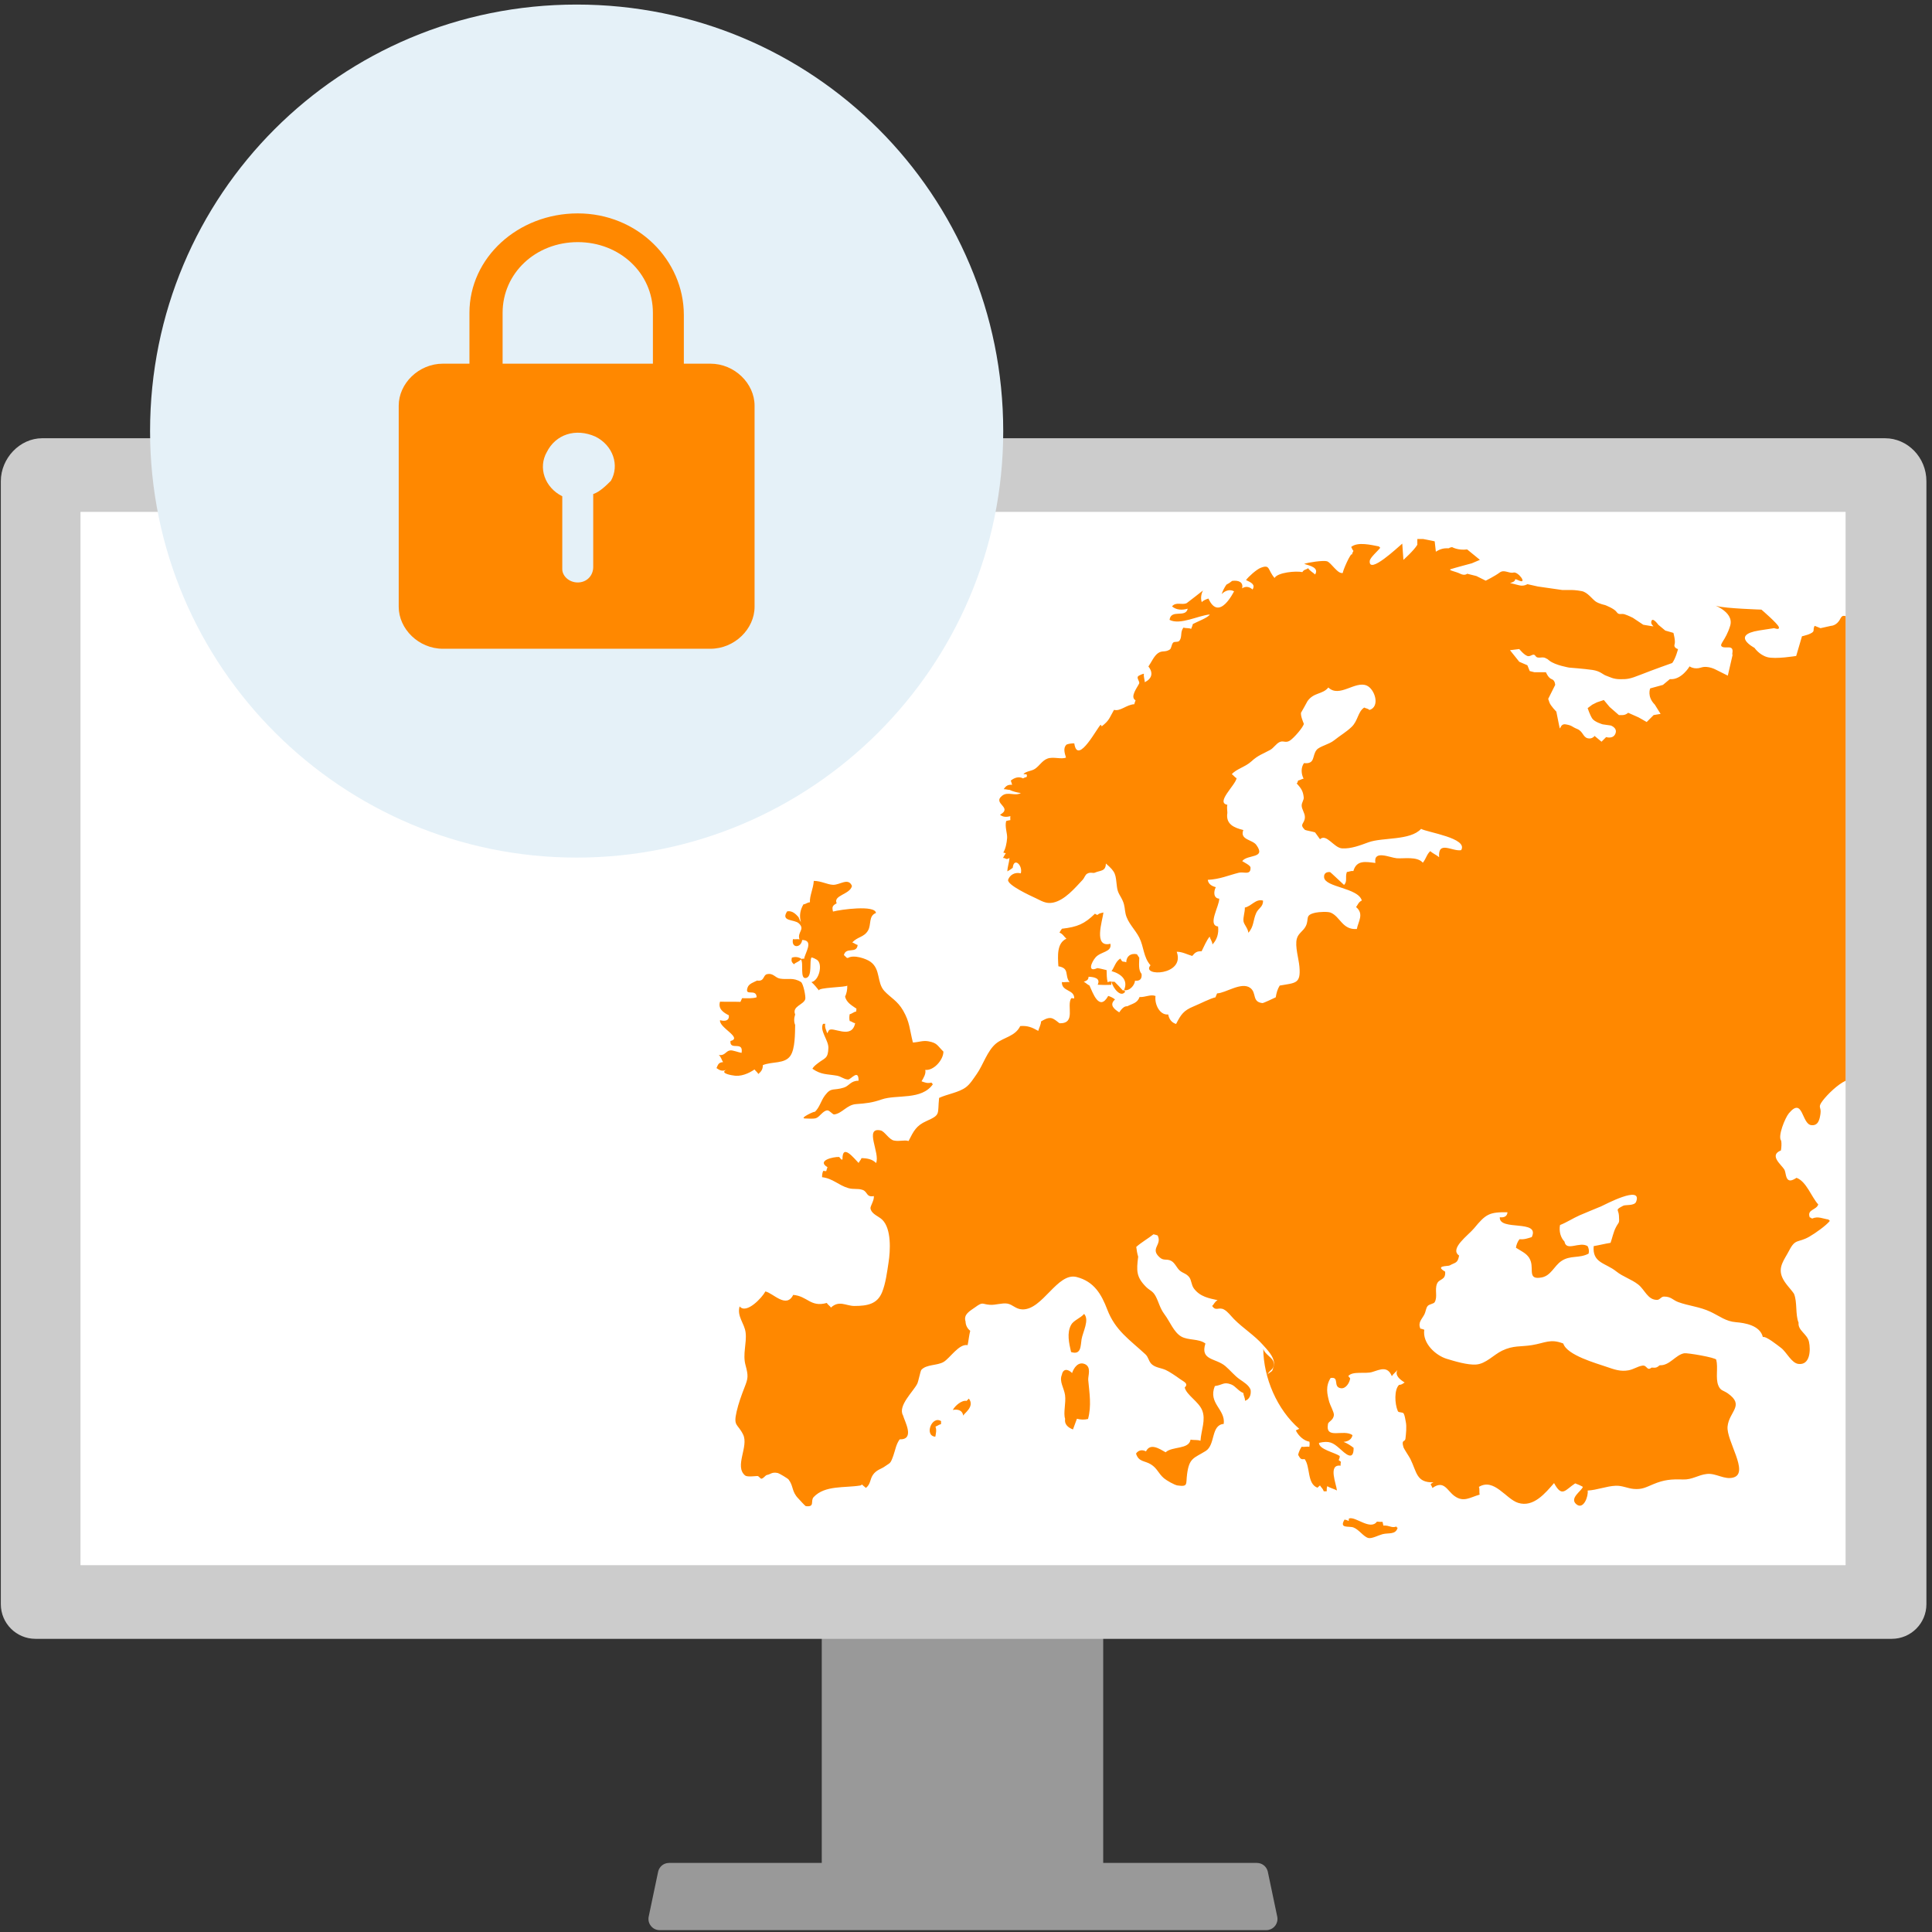 <svg width="301" height="301" viewBox="0 0 301 301" fill="none" xmlns="http://www.w3.org/2000/svg">
<rect x="0" y="0" width="301" height="301" fill="#333333" stroke="none"/>
<path d="M101.419 300.062C101.747 300.478 102.245 300.715 102.77 300.71H197.291C198.252 300.71 199.029 299.927 199.028 298.967C199.028 298.849 199.016 298.73 198.991 298.611L197.524 291.621C197.4 291.043 196.993 290.563 196.441 290.353C196.244 290.277 196.035 290.24 195.824 290.24H104.231C104.021 290.24 103.811 290.277 103.614 290.353C103.062 290.563 102.655 291.043 102.532 291.621L101.064 298.611C100.958 299.124 101.089 299.658 101.419 300.062Z" fill="#999999"/>
<path d="M128.028 210.247V293.401H171.876V210.247C171.878 209.017 171.276 207.933 170.394 207.566C170.191 207.48 169.978 207.437 169.765 207.437H130.146C128.978 207.437 128.03 208.693 128.028 210.241V210.247ZM145.14 238.819C145.164 235.383 147.279 232.621 149.864 232.654C152.416 232.686 154.478 235.426 154.502 238.819V248.463C154.49 251.899 152.384 254.672 149.799 254.656C147.231 254.639 145.152 251.878 145.14 248.463V238.819Z" fill="#999999"/>
<path d="M300.129 74.965C300.129 71.26 297.193 68.277 293.686 68.277H6.572C3.065 68.277 0.129 71.421 0.129 74.965V249.931C0.129 252.908 2.544 255.325 5.524 255.325H294.734C297.714 255.325 300.129 252.908 300.129 249.931V74.965Z" fill="#CCCCCC"/>
<path d="M287.539 79.749H12.539V243.851H287.539V79.749Z" fill="white"/>
<g clip-path="url(#clip0_2558_184)">
<path d="M150.947 217.899C151.951 219.203 150.036 220.282 150.076 220.578C149.957 219.712 149.232 219.508 148.445 219.668C148.798 218.996 149.86 218.098 150.589 218.257L150.952 217.895L150.947 217.899ZM117.552 166.617C117.676 166.834 118.02 167.046 118.14 167.329C118.591 166.944 118.856 166.604 118.847 165.945C120.293 165.344 122.261 165.795 123.149 164.477C123.883 163.39 123.857 160.998 123.883 159.676C123.68 159.234 123.689 158.624 123.883 158.054C123.366 156.763 125.157 156.573 125.453 155.684C125.572 155.322 125.157 153.222 124.785 152.992C123.556 152.227 122.729 152.669 121.531 152.466C120.722 152.329 120.497 151.555 119.493 151.776C118.856 151.918 119.13 152.952 117.954 152.767C117.477 153.019 116.69 153.24 116.482 153.828C115.934 155.357 117.844 153.903 117.883 155.37C117.273 155.587 116.385 155.521 115.615 155.516C115.527 155.715 115.438 155.883 115.359 156.087C114.342 156.051 113.236 156.091 112.18 156.056C111.83 157.161 112.701 157.758 113.555 158.182C113.643 159.035 112.953 159.159 112.18 158.942C111.99 160.114 115.766 161.679 113.802 162.192C113.67 163.77 115.863 162.077 115.536 164.035C115.054 163.96 114.174 163.602 113.776 163.646C113.046 163.735 112.971 164.522 111.985 164.362C112.352 164.659 112.436 165.176 112.653 165.472C111.941 165.534 111.883 165.83 111.627 166.405C112.162 166.781 112.538 166.958 113.197 166.652C111.901 167.254 114.399 167.585 114.222 167.546C115.354 167.798 116.654 167.245 117.561 166.613L117.552 166.617ZM145.721 223.832C145.81 223.324 145.951 222.806 145.743 222.263C146.035 222.161 146.322 221.931 146.614 221.869C146.597 221.719 146.614 221.56 146.623 221.409C145.168 220.472 143.952 223.713 145.721 223.832ZM124.449 143.845C125.497 144.831 124.171 145.171 124.555 146.352C124.233 146.263 123.875 146.387 123.543 146.312C123.229 147.762 124.807 147.731 124.98 146.445C126.859 146.484 125.422 148.447 125.281 149.38C125.161 149.34 125.002 149.349 124.896 149.411C124.436 149.093 123.901 149.018 123.362 149.203C123.26 149.76 123.331 149.884 123.689 150.233C123.972 149.928 124.498 149.836 124.772 149.477C125.272 149.964 124.533 152.7 125.639 152.351C126.585 152.055 126.068 149.694 126.43 149.164C126.673 149.203 127.054 149.389 127.266 149.526C128.239 150.149 127.628 152.802 126.417 153.005C126.85 153.372 127.288 153.934 127.624 154.345C127.199 153.823 132.01 153.832 132.001 153.536C132.023 154.177 131.908 154.747 131.661 155.278C131.891 156.193 132.669 156.626 133.443 157.152C133.412 157.196 133.403 157.519 133.403 157.585C133.023 157.638 132.757 157.939 132.381 158.01C132.311 158.319 132.293 158.775 132.386 159.084C132.7 159.106 132.881 159.38 133.23 159.402C132.709 162.068 129.662 159.813 129.136 160.534C129.034 160.675 128.99 160.839 128.875 160.981C128.725 160.437 128.46 160.132 128.57 159.491C128.508 159.513 128.292 159.535 128.239 159.491C127.633 160.521 129.092 162.077 129.061 163.248C129.012 164.977 128.513 164.796 127.438 165.64C127.093 165.91 126.775 166.135 126.567 166.507C127.956 167.466 128.774 167.311 130.365 167.585C131.077 167.709 131.418 168.133 132.125 168.187C132.554 168.217 133.788 166.449 133.761 168.377C132.558 168.355 132.302 169.177 131.493 169.438C129.835 169.973 129.538 169.323 128.526 170.662C127.872 171.533 127.708 172.532 126.93 173.244C127.138 172.983 124.361 174.265 125.444 174.256C125.904 174.256 126.62 174.345 127.102 174.217C127.686 174.057 128.239 172.979 128.928 172.996C129.264 173.005 129.733 173.664 129.976 173.629C131.241 173.447 131.935 172.117 133.39 172.015C134.924 171.904 135.861 171.807 137.356 171.29C139.699 170.477 143.594 171.462 145.359 168.894C145.239 168.863 145.182 168.792 145.12 168.66C144.501 168.828 144.05 168.642 143.572 168.461C143.886 167.952 144.306 167.24 144.151 166.688C145.473 166.838 146.986 165.114 146.981 163.836C145.991 162.855 146.039 162.501 144.669 162.236C143.807 162.068 143.165 162.369 142.228 162.422C141.693 160.309 141.746 159.248 140.703 157.439C139.818 155.905 138.717 155.415 137.776 154.389C136.577 153.085 137.232 151.029 135.64 149.858C134.937 149.34 133.014 148.704 132.129 149.234C132.068 149.248 132.001 149.248 131.939 149.234C131.776 149.093 131.617 148.938 131.475 148.792C131.833 147.453 133.451 148.668 133.624 147.227C133.341 147.165 133.023 146.887 132.788 146.838C133.575 145.923 134.601 146.06 135.238 144.968C135.782 144.035 135.278 142.696 136.471 142.24C136.37 140.954 130.949 141.701 129.777 142.019C129.622 141.339 129.645 141.104 130.352 140.733C129.764 139.469 132.435 139.367 132.735 138.032C132.169 136.661 130.843 137.895 129.782 137.851C128.866 137.811 127.947 137.249 126.788 137.24C126.7 138.514 126.125 139.539 126.183 140.574C125.736 140.6 125.586 140.861 125.17 140.897C124.666 141.79 124.502 142.629 124.777 143.651C124.582 143.377 124.529 143.173 124.41 142.886C124.025 142.466 123.463 141.834 122.637 141.984C121.571 143.615 123.755 143.2 124.445 143.85L124.449 143.845ZM101.679 107.382C101.347 107.002 99.349 107.046 98.8 106.851C99.194 106.418 98.951 106.179 99.11 105.662C98.707 105.662 98.358 105.344 97.894 105.41C98.018 105.198 98.071 104.809 98.221 104.579C97.509 104.592 96.965 104.782 96.284 104.88C96.081 104.446 95.466 103.412 94.949 103.324C93.548 103.085 94.379 103.96 93.68 104.504C93.061 104.986 92.575 104.844 92.111 105.083C91.501 105.393 90.917 105.454 90.391 105.468C90.342 105.366 90.298 105.251 90.267 105.123C89.758 105.026 89.033 105.03 88.516 105.123C88.56 105.362 88.626 105.587 88.684 105.808C88.503 105.994 88.374 106.286 88.313 106.745C87.831 106.051 87.052 105.291 86.142 105.499C85.249 105.706 85.041 106.878 84.156 107.466C83.223 105.512 81.91 105.507 81.778 107.775C81.207 107.851 80.663 107.806 80.031 107.656C80.018 108.045 79.806 108.337 79.792 108.69C78.267 108.129 79.841 106.25 78.749 105.273C78.324 104.897 75.305 103.894 74.982 104.049C75.38 106.582 71.927 103.315 72.572 106.339C72.373 106.316 72.285 106.241 72.103 106.202C71.767 106.71 71.484 107.041 71.312 107.594C70.98 107.51 70.631 107.612 70.277 107.457C70.618 110.808 75.309 106.352 77.091 108.341C76.874 108.496 76.759 108.761 76.423 108.916C76.481 109.208 76.313 109.641 76.366 109.942C74.973 109.809 73.881 110.618 72.448 110.538C72.413 111.038 72.448 111.175 72.731 111.511C72.988 111.308 73.134 111.286 73.364 110.95C74.858 110.331 76.671 111.515 77.666 112.935C77.666 112.957 77.666 112.979 77.674 113.001C77.666 113.036 77.657 113.067 77.644 113.098C77.639 113.107 77.635 113.116 77.63 113.129L74.955 114.482C75.402 114.672 75.835 114.654 76.264 114.544C75.331 116.184 76.326 115.746 78.245 115.468C79.633 115.264 80.898 116.259 81.809 115.459C82.923 117.293 87.07 117.369 88.998 116.754C89.1 115.127 90.802 115.919 91.965 115.658C93.083 115.406 94.242 114.606 95.024 113.797C95.21 113.779 95.471 113.845 95.67 113.872C95.701 113.788 95.723 113.704 95.745 113.615C97.425 113.766 98.411 113.677 98.818 112.041C100.547 112.479 100.564 110.446 102.046 110.167C101.334 109.314 102.373 108.191 101.679 107.395V107.382ZM195.706 142.254C196.077 141.445 196.82 141.299 196.771 140.309C195.609 139.999 195.025 141.162 193.942 141.396C193.977 142.086 193.637 142.917 193.738 143.558C193.818 144.057 194.437 144.641 194.49 145.322C195.383 144.34 195.211 143.337 195.71 142.254H195.706ZM284.892 189.999C283.99 189.875 283.256 189.438 282.318 189.849C282.062 189.716 282.186 189.707 281.956 189.668C281.478 188.403 282.977 188.562 283.278 187.652C282.221 186.502 281.43 184.049 279.887 183.5C279.878 183.5 279.179 184.013 278.781 183.894C278.144 183.704 278.264 182.638 277.981 182.187C277.508 181.436 275.567 179.986 277.464 179.234C277.539 178.828 277.587 178.138 277.503 177.722C276.924 177.055 278.113 174.146 278.706 173.443C280.917 170.808 280.678 175.114 282.186 175.295C283.3 175.428 283.503 174.371 283.627 173.492C283.782 172.4 283.114 172.599 283.981 171.467C284.715 170.507 286.302 168.947 287.54 168.381V95.989C287.253 95.95 287.005 95.812 286.7 96.423C286.161 97.506 285.254 97.506 285.254 97.506L283.632 97.868L282.73 97.506C282.73 97.506 282.548 97.687 282.548 98.226C282.548 98.766 280.744 99.128 280.744 99.128L279.842 102.196C279.842 102.196 276.593 102.736 275.328 102.377C274.063 102.015 273.343 100.932 273.343 100.932C273.343 100.932 269.553 98.947 274.063 98.226L276.411 97.864C276.411 97.864 277.313 98.226 277.132 97.683C276.951 97.143 274.426 94.977 274.426 94.977C274.426 94.977 268.828 94.796 267.568 94.433C266.304 94.071 270.274 95.154 269.554 97.501C268.833 99.849 267.75 100.388 268.289 100.751C268.828 101.113 270.093 100.388 269.912 101.652C269.73 102.917 270.274 100.569 269.73 102.917L269.187 105.264L267.383 104.362C267.383 104.362 266.118 103.642 265.035 104C263.951 104.362 263.231 103.819 263.231 103.819C263.231 103.819 261.966 105.985 260.162 105.804L259.079 106.706L257.094 107.249C257.094 107.249 256.55 108.514 257.814 109.778L258.716 111.224L257.633 111.405L256.55 112.488L255.285 111.767L253.663 111.047C253.663 111.047 253.3 111.409 252.761 111.409H252.221L250.775 110.145L249.873 109.062L248.79 109.424L248.07 109.787L247.349 110.326C247.349 110.326 247.711 111.409 248.07 111.949C248.432 112.492 249.692 112.851 249.692 112.851L250.957 113.032C250.957 113.032 252.04 113.394 251.677 114.296C251.315 115.198 250.232 114.835 250.232 114.835L249.511 115.556L248.428 114.654C248.428 114.654 248.065 115.198 247.344 115.017C246.624 114.835 246.624 113.934 245.722 113.571C244.82 113.209 245.001 113.032 243.918 112.851C242.834 112.669 243.197 114.473 242.834 112.669L242.472 110.866C242.472 110.866 241.57 109.964 241.389 109.42L241.207 108.881L242.291 106.714C242.291 106.714 242.291 105.994 241.751 105.812C241.207 105.631 240.849 104.729 240.849 104.729H239.045L238.325 104.548L237.962 103.646L236.697 103.102L235.252 101.299L236.697 101.118C236.697 101.118 237.418 102.019 237.962 102.201C238.506 102.382 238.864 101.657 239.227 102.201C239.589 102.74 240.31 102.201 240.849 102.563C241.393 102.926 240.487 102.201 241.393 102.926C242.295 103.646 244.462 104.009 244.462 104.009C244.462 104.009 246.809 104.19 248.074 104.371C249.338 104.553 249.697 105.092 250.24 105.273C250.78 105.454 251.324 105.817 252.407 105.817C253.49 105.817 253.853 105.817 255.657 105.096C257.461 104.376 260.529 103.293 260.529 103.293C261.073 102.572 261.431 101.126 261.431 101.126C261.431 101.126 260.711 100.945 260.892 100.406C261.073 99.866 260.711 98.602 260.711 98.602L259.446 98.24L258.363 97.338C258.363 97.338 257.461 96.073 257.279 96.794C257.098 97.514 258.181 97.696 257.098 97.514L256.015 97.333L254.392 96.25C254.392 96.25 253.672 95.888 253.128 95.711C252.588 95.529 252.226 95.892 251.863 95.348C251.501 94.805 250.059 94.265 250.059 94.265C250.059 94.265 249.157 94.084 248.613 93.721C248.074 93.359 247.349 92.276 246.447 92.099C245.545 91.918 244.824 91.918 244.824 91.918H243.378L239.589 91.374L237.966 91.011C237.966 91.011 237.427 91.374 236.702 91.193L235.981 91.011L235.26 90.83C236.706 90.468 235.442 89.928 236.706 90.468C237.971 91.007 236.525 89.022 235.804 89.203C235.084 89.385 234.359 88.664 233.638 89.203C232.917 89.747 231.471 90.468 231.471 90.468L230.025 89.747L228.58 89.385C228.58 89.385 228.217 89.747 227.496 89.385C226.776 89.022 225.511 88.845 226.051 88.664C226.594 88.483 229.3 87.762 229.3 87.762L230.565 87.223L228.58 85.6C227.134 85.781 226.232 85.238 226.232 85.238C225.33 85.419 226.232 85.419 225.33 85.419C224.428 85.419 223.703 85.958 223.703 85.958L223.521 84.336L221.718 83.973H220.816V84.875C220.276 85.777 218.649 87.223 218.649 87.223L218.468 84.694C217.809 85.238 213.211 89.601 213.401 87.391C213.445 86.856 214.732 85.786 215.05 85.322C214.961 85.273 214.891 85.269 214.855 85.136C213.648 84.902 211.526 84.367 210.509 85.216C210.655 85.437 210.642 85.587 210.863 85.826C210.783 85.994 210.628 86.201 210.668 86.427C210.549 85.759 209.01 89.332 209.236 89.252C208.44 89.539 207.41 87.647 206.738 87.444C206.163 87.271 203.766 87.625 203.187 87.855C204.124 88.142 205.522 88.439 204.894 89.504C204.527 89.163 204.08 88.96 203.802 88.518C203.444 88.814 203.187 88.668 202.904 89.132C201.905 88.916 199.053 89.177 198.571 90.048C197.461 88.761 197.921 87.873 196.4 88.469C195.777 88.713 194.494 89.844 194.127 90.375C194.804 90.702 195.666 91.029 195.14 91.843C194.654 91.374 194.012 91.308 193.517 91.67C193.743 90.711 192.996 90.37 191.97 90.499C191.612 90.79 191.439 90.892 191.072 91.087C190.754 91.542 190.489 92.064 190.334 92.563C190.856 92.019 191.585 91.75 192.266 92.126C192.244 92.112 189.945 96.98 188.269 93.248C187.942 93.355 187.455 93.54 187.23 93.819C187.04 93.222 187.124 92.568 187.424 91.993C187.416 92.01 184.944 93.938 184.878 93.969C184.108 94.314 183.259 93.708 182.596 94.469C183.268 95.056 184.192 95.083 185.041 94.831C184.723 96.339 182.446 94.831 182.212 96.573C183.856 97.435 186.744 95.87 188.481 95.737C188.234 96.233 186.425 96.891 185.837 97.227C185.806 97.444 185.651 97.78 185.576 97.983C185.231 97.797 184.78 97.921 184.391 97.775C183.83 98.447 184.219 99.203 183.764 99.805C183.525 100.123 182.99 99.888 182.769 100.123C182.495 100.41 182.53 101.02 182.234 101.206C181.5 101.67 181.089 101.294 180.425 101.754C179.775 102.201 179.364 103.226 178.918 103.836C179.744 104.871 179.426 105.764 178.343 106.29C178.378 105.963 178.131 105.419 178.219 104.99C178.241 104.884 177.401 105.238 177.295 105.379C177.069 105.675 177.596 106.202 177.481 106.476C177.229 107.055 175.973 108.589 176.919 109.106C176.884 109.212 176.738 109.57 176.725 109.716C175.486 109.782 174.558 110.866 173.559 110.596C172.789 111.927 172.869 112.192 171.662 113.151C171.534 113.111 171.6 112.943 171.489 112.935C171.176 112.908 167.89 119.446 167.373 115.821C167.019 115.795 166.436 115.874 166.148 116.011C165.613 116.546 165.861 117.316 166.078 118.027C165.37 118.346 164.07 117.842 163.177 118.191C162.346 118.514 161.939 119.323 161.24 119.787C160.701 120.145 159.918 120.127 159.445 120.583C159.618 120.653 159.773 120.591 159.945 120.653C160.007 120.79 160.002 120.923 159.936 121.056C159.631 121.14 159.605 121.144 159.388 121.268C158.72 120.919 158.008 121.175 157.473 121.622C157.579 121.82 157.61 122.095 157.686 122.267C157.022 122.227 156.735 122.422 156.377 122.948C156.81 122.957 157.115 123.098 157.465 123.058C157.407 123.054 157.345 123.054 157.288 123.058C157.787 123.306 158.428 123.465 159.047 123.558C158.097 124.08 157.022 123.275 156.134 123.965C154.533 125.211 157.876 125.768 155.802 126.935C156.231 127.298 156.779 127.333 157.416 127.148C157.385 127.249 157.407 127.652 157.407 127.771C157.173 127.793 156.978 127.851 156.757 127.912C156.518 128.792 156.952 129.849 156.907 130.547C156.854 131.347 156.655 132.267 156.311 132.828C156.098 132.771 156.66 132.926 156.708 132.939C156.554 133.103 156.39 133.469 156.262 133.668C156.801 133.664 156.629 134.026 157.274 133.677C157.208 134.504 156.974 134.955 156.943 135.759C157.146 135.653 157.615 135.353 157.778 135.207C157.96 133.469 159.383 134.827 159.039 136.064C158.092 135.83 157.336 136.33 157.071 137.037C156.77 137.842 160.728 139.641 161.355 139.928C162.173 140.304 162.934 140.861 164.061 140.627C165.905 140.242 167.461 138.359 168.695 137.05C168.934 136.798 169.062 136.294 169.376 136.118C169.933 135.808 170.269 136.104 170.601 135.95C171.357 135.596 172.285 135.804 172.29 134.535C173.917 135.923 173.78 136.224 174.019 138.169C174.142 139.186 174.545 139.495 174.916 140.339C175.265 141.131 175.204 141.657 175.363 142.369C175.677 143.77 176.862 144.822 177.494 146.069C178.228 147.515 178.117 149.115 179.245 150.388C177.688 152.17 184.692 152.046 183.33 148.284C184.135 148.253 184.997 148.721 185.744 148.934C186.195 148.39 186.478 148.173 187.203 148.209C187.606 147.417 187.951 146.555 188.455 145.923C188.57 146.343 188.861 146.657 188.897 147.143C189.6 146.409 189.905 145.432 189.772 144.34C188.074 144.164 189.98 141.162 189.954 140.008C189.047 139.955 189.052 138.92 189.419 138.217C188.795 138.058 188.256 137.744 188.167 137.077C190.099 136.975 191.307 136.392 193.013 135.967C193.783 135.777 194.892 136.418 194.826 135.154C194.808 134.813 193.778 134.332 193.535 134.159C194.349 133.063 197.32 133.814 195.724 131.63C195.109 130.79 193.115 130.852 193.703 129.314C192.262 128.965 190.94 128.403 191.218 126.657C191.236 126.418 191.108 125.852 191.218 125.384C189.352 125.048 192.478 122.329 192.66 121.241C192.399 121.131 192.102 120.706 191.912 120.618C192.611 119.805 194.021 119.486 194.959 118.624C196.033 117.638 196.705 117.488 197.89 116.834C198.438 116.533 198.805 115.866 199.371 115.605C199.942 115.339 200.3 115.804 200.954 115.388C201.586 114.986 203.046 113.301 203.134 112.767C202.975 112.364 202.603 111.48 202.701 111.007C202.674 111.131 203.713 109.221 203.696 109.248C204.69 107.833 206.026 108.235 206.954 107.112C208.679 108.77 211.137 106.016 212.941 106.812C214.192 107.364 215.068 110.096 213.352 110.614C213.078 110.344 212.821 110.401 212.543 110.233C211.53 110.892 211.597 112.285 210.562 113.266C209.713 114.071 208.802 114.579 207.856 115.339C207.047 115.989 205.61 116.259 205.137 116.82C204.381 117.713 204.969 119.084 203.156 118.889C202.656 119.606 202.71 120.547 203.094 121.312C202.776 121.365 202.528 121.568 202.25 121.599C202.108 121.887 202.228 121.878 202.015 122.055C202.789 122.877 203.019 123.324 203.116 124.225C203.161 124.632 202.802 125.012 202.798 125.494C202.794 126.082 203.302 126.666 203.298 127.298C203.289 128.385 202.343 128.341 203.298 129.287C203.373 129.362 204.659 129.588 204.885 129.685C204.894 129.685 205.584 130.658 205.65 130.746C206.667 129.818 207.812 132.086 209.081 132.174C210.478 132.271 211.964 131.679 213.193 131.232C215.408 130.423 219.697 130.994 221.404 129.133C222.359 129.685 228.792 130.574 227.642 132.453C226.289 132.705 224.003 130.87 224.211 133.553C223.804 133.195 223.238 132.983 222.836 132.603C222.27 133.107 222.186 133.788 221.673 134.407C220.793 133.377 218.684 133.801 217.61 133.713C216.544 133.624 213.936 132.355 214.281 134.446C212.777 134.265 211.349 133.947 210.849 135.711C210.416 135.636 210.23 135.839 209.837 135.852C209.527 136.701 209.97 137.28 209.399 137.873C209.068 137.576 207.273 135.87 207.224 135.866C206.623 135.817 206.229 136.091 206.291 136.697C206.455 138.262 211.606 138.297 212.167 140.3C211.637 140.543 211.561 140.95 211.274 141.316C212.556 142.395 211.61 143.549 211.393 144.734C209.138 144.911 208.807 142.806 207.321 142.187C206.866 141.997 205.486 142.077 204.973 142.187C203.205 142.572 204.009 143.12 203.448 144.27C203.054 145.074 202.272 145.379 202.042 146.25C201.728 147.426 202.334 149.345 202.444 150.583C202.683 153.306 201.856 153.107 199.376 153.549C199.013 154.137 198.867 154.707 198.757 155.379C198.399 155.543 196.847 156.294 196.679 156.277C195.016 156.095 195.821 154.681 194.782 153.912C193.42 152.904 190.931 154.734 189.622 154.765C189.529 154.968 189.441 155.167 189.37 155.379C188.517 155.565 186.996 156.37 185.93 156.807C184.413 157.435 183.993 158.041 183.233 159.53C182.53 159.327 182.136 158.766 182.004 158.049C180.677 158.2 179.842 156.431 180.027 155.171C179.245 154.875 178.48 155.379 177.525 155.339C177.224 156.286 176.406 156.361 175.637 156.772C175.164 156.723 174.761 157.148 174.372 157.722C173.634 157.245 172.741 156.582 173.718 155.715C173.479 155.49 172.957 155.238 172.657 155.163C171.251 157.678 170.234 154.606 169.739 153.545C169.442 153.425 169.071 153.036 168.845 152.961C169.38 152.771 169.584 152.603 169.593 152.174C170.459 152.21 171.507 152.395 171.012 153.421C171.711 153.465 172.431 153.469 173.134 153.434C173.143 153.271 173.152 153.103 173.152 152.935C172.962 152.908 172.825 152.886 172.577 153.036C172.409 152.462 172.427 151.772 172.405 151.14C172.033 151.051 171.299 150.866 170.959 150.826C169.38 151.546 170.026 149.928 170.68 149.168C171.489 148.222 173.267 148.363 172.997 147.033C170.287 147.713 171.777 143.394 171.914 142.161C171.436 142.285 171.313 142.254 170.963 142.55C170.919 142.537 170.543 142.355 170.601 142.342C168.965 143.947 167.864 144.416 165.445 144.694C165.322 144.836 165.149 145.145 165.065 145.3C165.587 145.494 165.755 145.914 166.144 146.246C164.623 146.935 164.8 148.96 164.893 150.543C166.71 150.866 165.808 151.94 166.639 153.023C166.259 152.926 165.826 153.08 165.441 152.996C165.37 154.522 167.422 154.119 167.36 155.561C167.187 155.556 167.068 155.481 166.887 155.53C166.135 156.719 167.674 159.469 165.087 159.424C165.003 159.424 164.247 158.664 163.739 158.611C163.146 158.545 162.633 158.889 162.196 159.133C162.173 159.659 161.855 160.198 161.758 160.609C160.803 160.065 160.113 159.769 158.95 159.858C158.159 161.485 156.359 161.599 155.17 162.585C153.817 163.704 153.149 165.945 152.185 167.311C151.646 168.076 151.146 168.898 150.479 169.393C149.378 170.216 147.569 170.459 146.309 171.051C146.035 173.642 146.61 173.642 144.328 174.663C142.741 175.375 142.347 176.202 141.552 177.767C140.862 177.554 140.19 177.873 139.275 177.691C138.501 177.541 137.82 176.25 137.205 176.118C134.57 175.552 137.17 179.694 136.489 181.197C135.914 180.6 135.123 180.45 134.221 180.432C134.132 180.706 133.845 180.976 133.77 181.188C133.018 180.419 131.201 178.076 131.258 180.649C131.197 180.649 131.135 180.649 131.073 180.649C130.953 180.53 130.856 180.366 130.746 180.251C129.777 180.216 127.204 180.826 128.919 181.843C128.911 181.86 128.734 182.369 128.725 182.453C128.583 182.488 128.402 182.404 128.261 182.417C128.106 182.709 128.079 183.085 128.075 183.403C129.782 183.607 130.582 184.632 132.156 185.101C132.978 185.344 133.628 185.123 134.371 185.375C135.216 185.662 134.924 186.573 136.144 186.347C136.215 187.059 135.538 187.939 135.622 188.301C135.83 189.203 136.9 189.469 137.484 190.061C138.894 191.489 138.722 194.84 138.434 196.683C138.205 198.164 137.988 199.955 137.422 201.334C136.684 203.142 135.189 203.465 133.102 203.465C131.82 203.465 130.737 202.523 129.459 203.717C129.304 203.447 128.959 203.279 128.813 202.996C126.258 203.708 125.829 201.931 123.578 201.741C122.495 203.92 120.466 201.467 119.245 201.202C118.785 202.108 116.292 204.822 115.231 203.531C114.775 205.105 116.004 206.166 116.168 207.634C116.354 209.283 115.686 210.963 116.146 212.665C116.614 214.398 116.553 214.729 115.995 216.149C115.514 217.378 115.058 218.637 114.762 219.924C114.222 222.263 114.925 221.772 115.774 223.496C116.69 225.353 114.364 228.439 116.084 229.875C116.407 230.145 117.631 229.968 117.985 229.959C118.259 229.951 118.449 230.424 118.653 230.375C119.024 230.286 119.223 229.836 119.524 229.787C120.068 229.694 120.245 229.292 121.191 229.495C121.403 229.544 122.734 230.335 122.858 230.503C123.671 231.569 123.295 232.355 124.387 233.47C124.511 233.598 125.435 234.641 125.55 234.654C127.031 234.827 126.209 233.832 126.771 233.235C128.522 231.374 131.594 231.834 134.009 231.44C134.137 231.418 134.212 231.33 134.314 231.286C134.477 231.498 134.747 231.639 134.902 231.816C135.653 231.228 135.521 230.499 135.981 229.805C136.524 228.991 137.325 228.85 137.789 228.509C138.704 227.842 138.695 228.16 139.191 226.745C139.527 225.79 139.575 225.096 140.163 224.248C142.591 224.309 140.946 221.454 140.685 220.508C139.836 219.022 142.33 216.759 142.909 215.574C143.099 215.189 143.391 213.589 143.55 213.412C144.359 212.541 145.991 212.775 146.994 212.196C147.998 211.617 149.404 209.309 150.753 209.57C150.912 208.823 150.969 208.067 151.159 207.333C150.704 206.984 150.443 206.458 150.43 205.888C150.072 204.756 151.115 204.256 151.902 203.686C153.193 202.744 152.946 203.195 154.206 203.284C155.103 203.35 156.094 202.966 156.921 203.094C157.783 203.231 158.225 203.96 159.264 204C162.439 204.115 164.72 198.182 167.74 198.956C170.468 199.659 171.6 201.648 172.515 204.035C173.762 207.294 175.982 208.708 178.449 210.994C178.988 211.493 178.94 212.165 179.528 212.621C180.138 213.094 180.898 213.12 181.606 213.434C182.167 213.682 183.242 214.411 183.817 214.831C184.422 215.278 185.231 215.53 184.577 216.171C184.864 217.355 186.73 218.341 187.287 219.703C187.898 221.188 187.146 222.775 187.031 224.469C186.562 224.279 186.001 224.398 185.483 224.292C185.236 225.852 182.627 225.295 181.601 226.263C180.607 225.689 179.196 224.774 178.542 226.122C177.923 225.799 177.344 225.941 176.99 226.462C177.41 227.802 178.325 227.532 179.311 228.147C180.319 228.779 180.447 229.539 181.336 230.304C181.738 230.649 182.994 231.37 183.458 231.431C185.147 231.666 184.736 231.237 184.944 229.668C185.276 227.108 186.01 227.196 187.836 226.065C189.396 225.101 188.623 222.011 190.652 221.843C190.957 219.544 188.172 218.66 189.268 215.945C190.515 215.777 190.626 215.242 191.811 215.689C192.5 215.95 192.96 216.759 193.721 217.028C193.73 217.475 193.995 217.771 193.964 218.24C194.662 218.032 194.95 217.32 194.844 216.538C194.57 215.804 193.84 215.384 193.168 214.911C192.279 214.287 191.722 213.527 190.904 212.833C189.405 211.56 186.951 211.975 187.8 209.314C186.752 208.523 185.134 208.859 184.033 208.226C182.866 207.55 182.265 205.883 181.433 204.782C180.695 203.801 180.54 202.859 180.036 201.927C179.585 201.095 179.121 201.069 178.542 200.485C177.007 198.938 177.052 197.961 177.326 195.782C177.198 195.45 177.061 194.632 177.025 194.265C177.834 193.545 178.851 192.979 179.709 192.298C179.877 192.324 180.164 192.417 180.355 192.479C181.115 193.973 179.077 194.5 180.704 195.923C181.336 196.476 181.8 196.056 182.508 196.462C183.043 196.767 183.348 197.532 183.768 197.917C184.29 198.39 184.785 198.372 185.262 198.96C185.647 199.438 185.585 200.185 186.018 200.759C186.978 202.033 188.362 202.271 189.697 202.563C189.202 202.828 189.144 203.231 188.848 203.456C189.427 204.354 189.861 203.58 190.679 204.009C191.262 204.314 191.775 205.026 192.244 205.503C193.668 206.949 195.423 208.014 196.78 209.553C197.399 210.251 198.483 211.347 198.483 212.364C198.483 212.811 198.394 213.036 198.257 213.443C198.142 213.783 197.559 213.903 197.435 214.212C197.757 213.381 198.637 213.416 198.412 212.223C198.279 211.511 197.046 211.011 196.811 210.127C196.856 214.681 198.96 219.606 202.418 222.607C202.232 222.683 202.082 222.767 201.887 222.851C202.272 223.686 203.138 224.469 204.001 224.61C204.054 224.88 204.04 225.154 203.992 225.415C203.612 225.317 203.183 225.485 202.802 225.388C202.59 225.667 202.294 226.317 202.25 226.67C202.603 227.258 202.639 227.413 203.258 227.32C204.173 228.523 203.607 231.153 205.252 231.781C205.38 231.675 205.53 231.529 205.65 231.427C205.813 231.728 206.101 231.905 206.22 232.316C206.172 232.355 206.746 232.351 206.702 232.32C206.689 232.042 206.693 231.794 206.795 231.538C207.202 231.821 207.914 231.989 208.289 232.21C208.214 231.241 206.839 228.08 208.869 228.35C208.842 228.222 208.878 227.877 208.904 227.736C208.904 227.714 208.612 227.532 208.564 227.484C208.643 227.276 208.749 227.095 208.723 226.834C207.892 226.277 205.482 225.804 205.491 224.796C207.091 224.42 207.67 224.756 208.709 225.676C209.501 226.378 210.916 227.811 210.889 225.569C210.465 225.225 209.903 224.867 209.324 224.641C209.996 224.584 210.597 224.274 210.712 223.584C209.284 222.594 206.432 224.358 206.901 221.829C206.967 221.471 207.781 221.255 207.816 220.419C207.834 219.995 207.219 218.889 207.096 218.434C206.76 217.187 206.485 215.994 207.303 214.69C208.767 214.442 207.604 216.087 208.895 216.281C209.695 216.405 210.288 215.375 210.35 214.738C210.328 214.703 210.111 214.46 210.058 214.389C210.721 213.562 212.729 214.084 213.777 213.757C215.045 213.359 216.182 212.78 216.841 214.402C217.066 214.04 217.522 213.721 217.716 213.43C217.261 214.283 218.118 214.942 218.844 215.388C218.472 215.6 218.446 215.724 217.959 215.768C217.212 216.502 217.269 218.673 217.782 219.858C217.897 220.123 218.552 219.955 218.698 220.238C218.874 220.578 218.941 221.157 219.016 221.507C219.18 222.254 219.051 223.403 218.967 224.141C218.901 224.712 218.286 224.212 218.649 225.45C218.737 225.751 219.555 226.944 219.728 227.294C220.762 229.393 220.652 231.003 223.323 230.945C222.628 231.312 222.973 231.193 223.168 231.825C224.976 230.525 225.449 232.236 226.594 233.067C228.031 234.111 229.004 233.288 230.534 232.855C230.423 232.55 230.56 231.966 230.406 231.653C232.78 230.216 234.606 233.536 236.521 234.141C238.917 234.902 240.765 232.607 242.118 231.06C243.369 233.381 243.847 232.117 245.412 231.104C245.669 231.193 246.394 231.502 246.602 231.644C246.465 232.258 244.462 233.386 245.571 234.34C246.721 235.331 247.508 233.027 247.349 232.223C248.834 232.148 250.263 231.533 251.735 231.476C252.743 231.436 253.557 231.882 254.52 231.971C255.816 232.086 256.408 231.723 257.593 231.228C259.265 230.53 260.397 230.437 262.192 230.499C263.695 230.547 264.526 229.791 265.941 229.637C267.356 229.482 268.687 230.605 270.093 230.18C272.551 229.433 268.93 224.451 269.151 222.24C269.385 219.897 271.87 218.978 269.191 217.086C268.492 216.595 268.05 216.701 267.705 215.843C267.245 214.69 267.705 213.098 267.387 211.838C267.299 211.502 262.864 210.746 262.391 210.835C261.038 211.082 260.122 212.789 258.575 212.705C258.133 213.054 258.049 213.129 257.31 213.067C256.559 213.668 256.616 212.634 255.873 212.762C255.051 212.904 254.551 213.337 253.707 213.492C252.487 213.713 251.532 213.377 250.271 212.939C248.706 212.395 244.13 211.14 243.555 209.318C241.53 208.523 240.73 209.234 238.665 209.566C236.91 209.849 235.787 209.584 234.027 210.428C232.696 211.069 231.493 212.484 229.968 212.59C228.65 212.683 226.647 212.086 225.37 211.692C223.681 211.171 221.576 209.283 221.899 207.161C221.673 207.126 221.611 207.019 221.297 207.006C220.86 206.02 221.527 205.556 221.939 204.729C222.133 204.34 222.151 203.797 222.429 203.465C222.668 203.187 223.371 203.125 223.513 202.882C224.012 202.028 223.499 200.998 223.871 200.03C224.198 199.172 225.268 199.513 225.149 198.12C223.451 197.134 225.591 197.307 225.86 197.152C226.745 196.644 227.094 196.865 227.324 195.614C225.763 194.544 228.779 192.435 229.654 191.37C231.476 189.155 232.011 188.823 234.863 188.867C234.814 189.495 234.354 189.729 233.664 189.641C233.518 191.856 239.983 189.915 238.643 192.736C238.046 192.921 237.476 193.138 236.737 193.063C236.45 193.399 236.224 193.982 236.18 194.393C237.228 195.083 238.148 195.362 238.51 196.586C238.899 197.895 238.046 199.442 240.208 199.018H240.213C241.636 198.735 242.14 197.232 243.237 196.48C244.656 195.508 245.983 196.104 247.499 195.313C247.601 194.902 247.543 194.504 247.344 194.146C246.089 193.359 244.028 195.048 243.741 193.43C243.122 192.811 242.865 191.79 243.047 190.857C244.059 190.463 245.067 189.8 246.084 189.349C247.207 188.854 248.388 188.403 249.476 187.935C249.949 187.731 255.94 184.517 254.905 187.227C254.649 187.899 253.252 187.665 252.902 187.846C251.549 188.54 252.159 188.377 252.226 189.38C252.314 190.737 252.235 190.26 251.726 191.263C251.364 191.975 251.173 192.917 250.921 193.629C250.037 193.766 249.162 193.996 248.291 194.141C248.056 196.794 250.139 196.737 251.815 198.085C252.854 198.92 254.184 199.305 255.228 200.123C256.267 200.936 256.714 202.554 258.186 202.515C258.632 202.501 258.787 201.997 259.265 202.002C260.392 202.011 260.578 202.532 261.475 202.864C263.072 203.452 264.818 203.584 266.476 204.367C267.957 205.065 268.864 205.866 270.455 205.994C271.835 206.104 274.214 206.485 274.647 208.31C275.116 208.116 276.906 209.561 277.49 210.004C278.357 210.662 279.099 212.364 280.192 212.497C282.013 212.718 282.111 210.344 281.836 209.057C281.576 207.824 280.068 207.285 280.214 206.069C279.683 204.805 280.041 202.846 279.493 201.555C278.993 200.808 278.091 199.986 277.676 199.027C276.955 197.382 278.003 196.263 278.763 194.796C279.741 192.908 280.112 193.686 281.881 192.674C282.796 192.152 284.52 190.936 285.099 190.194C285.002 190.158 284.931 190.127 284.9 190.004L284.892 189.999ZM169.005 212.519C167.988 212.081 167.285 213.12 167.028 213.912C166.365 213.248 165.622 213.213 165.436 214.181C164.99 215.225 165.777 216.241 165.932 217.355C166.1 218.576 165.631 220.123 165.941 221.047C165.799 221.896 166.387 222.408 167.165 222.705C167.377 222.143 167.572 221.608 167.78 221.038C168.381 221.197 168.921 221.21 169.513 221.073C170.075 218.996 169.73 217.073 169.544 215.008C169.487 214.349 170.088 212.983 169.005 212.515V212.519ZM174.916 154.292C174.514 153.845 174.089 153.394 173.647 152.952C173.435 152.974 173.289 152.957 173.165 152.939C173.364 153.898 174.642 155.574 175.332 154.451C175.292 154.544 175.124 154.287 175.115 154.261C176.021 154.438 176.791 153.456 176.831 152.789C177.578 152.873 177.94 152.519 177.856 151.741C177.313 151.095 177.489 150.096 177.494 149.212C177.454 149.146 177.22 148.797 177.131 148.668C176.167 148.461 175.486 148.973 175.464 149.924C174.912 149.685 174.925 150.061 174.554 149.336C173.802 149.778 173.612 150.72 173.174 151.294C174.722 151.736 175.818 152.722 175.106 154.296C175.044 154.296 174.982 154.296 174.921 154.296L174.916 154.292ZM217.557 237.833C216.779 238.111 216.482 237.607 215.523 237.683C215.479 237.532 215.452 237.263 215.399 237.103C215.09 237.117 214.824 237.086 214.524 237.064C213.511 238.483 211.19 236.219 210.191 236.569C210.098 236.599 210.169 236.874 210.12 236.962C209.877 236.829 209.757 236.803 209.474 236.745C208.59 238.218 210.164 237.7 210.876 237.979C211.738 238.315 212.446 239.429 213.184 239.615C213.723 239.752 214.74 239.195 215.39 239.022C216.345 238.77 217.429 239.15 217.747 238.019C217.628 238.019 217.606 237.935 217.557 237.837V237.833ZM168.496 208.691C168.695 207.515 169.774 205.627 168.898 204.703C168.372 205.344 167.245 205.711 166.869 206.418C166.188 207.691 166.546 209.234 166.869 210.645C168.47 211.162 168.341 209.645 168.501 208.691H168.496ZM169.562 151.847C169.557 151.803 169.553 151.763 169.544 151.71C169.548 151.732 169.557 151.785 169.562 151.847Z" fill="#FF8800"/>
</g>
<path d="M89.84 133.611C126.341 133.611 156.3 104.001 156.3 67.16C156.3 30.32 126.686 0.71 89.84 0.71C52.994 0.71 23.38 30.32 23.38 67.16C23.38 104.001 53.339 133.611 89.84 133.611Z" fill="#E5F1F8"/>
<path d="M110.673 56.66H106.541V49.085C106.541 40.477 99.309 33.247 90.012 33.247C80.714 33.247 73.138 40.133 73.138 48.74V56.66H69.006C65.218 56.66 62.119 59.758 62.119 63.201V94.533C62.119 97.976 65.218 101.075 69.006 101.075H110.673C114.461 101.075 117.56 97.976 117.56 94.533V63.201C117.56 59.758 114.461 56.66 110.673 56.66ZM92.422 76.974V88.336C92.422 89.713 91.389 90.746 90.012 90.746C88.634 90.746 87.601 89.713 87.601 88.68V77.318C84.846 75.941 83.813 72.842 85.191 70.432C86.568 67.677 89.667 66.644 92.766 68.022C95.521 69.399 96.554 72.498 95.177 74.908C94.488 75.596 93.455 76.629 92.422 76.974ZM101.72 56.66H78.304V48.74C78.304 42.543 83.469 37.723 90.012 37.723C96.554 37.723 101.72 42.543 101.72 48.74V56.66Z" fill="#FF8800"/>
<defs>
<clipPath id="clip0_2558_184">
<rect width="217.263" height="155.663" fill="white" transform="translate(70.277 83.969)"/>
</clipPath>
</defs>
</svg>
